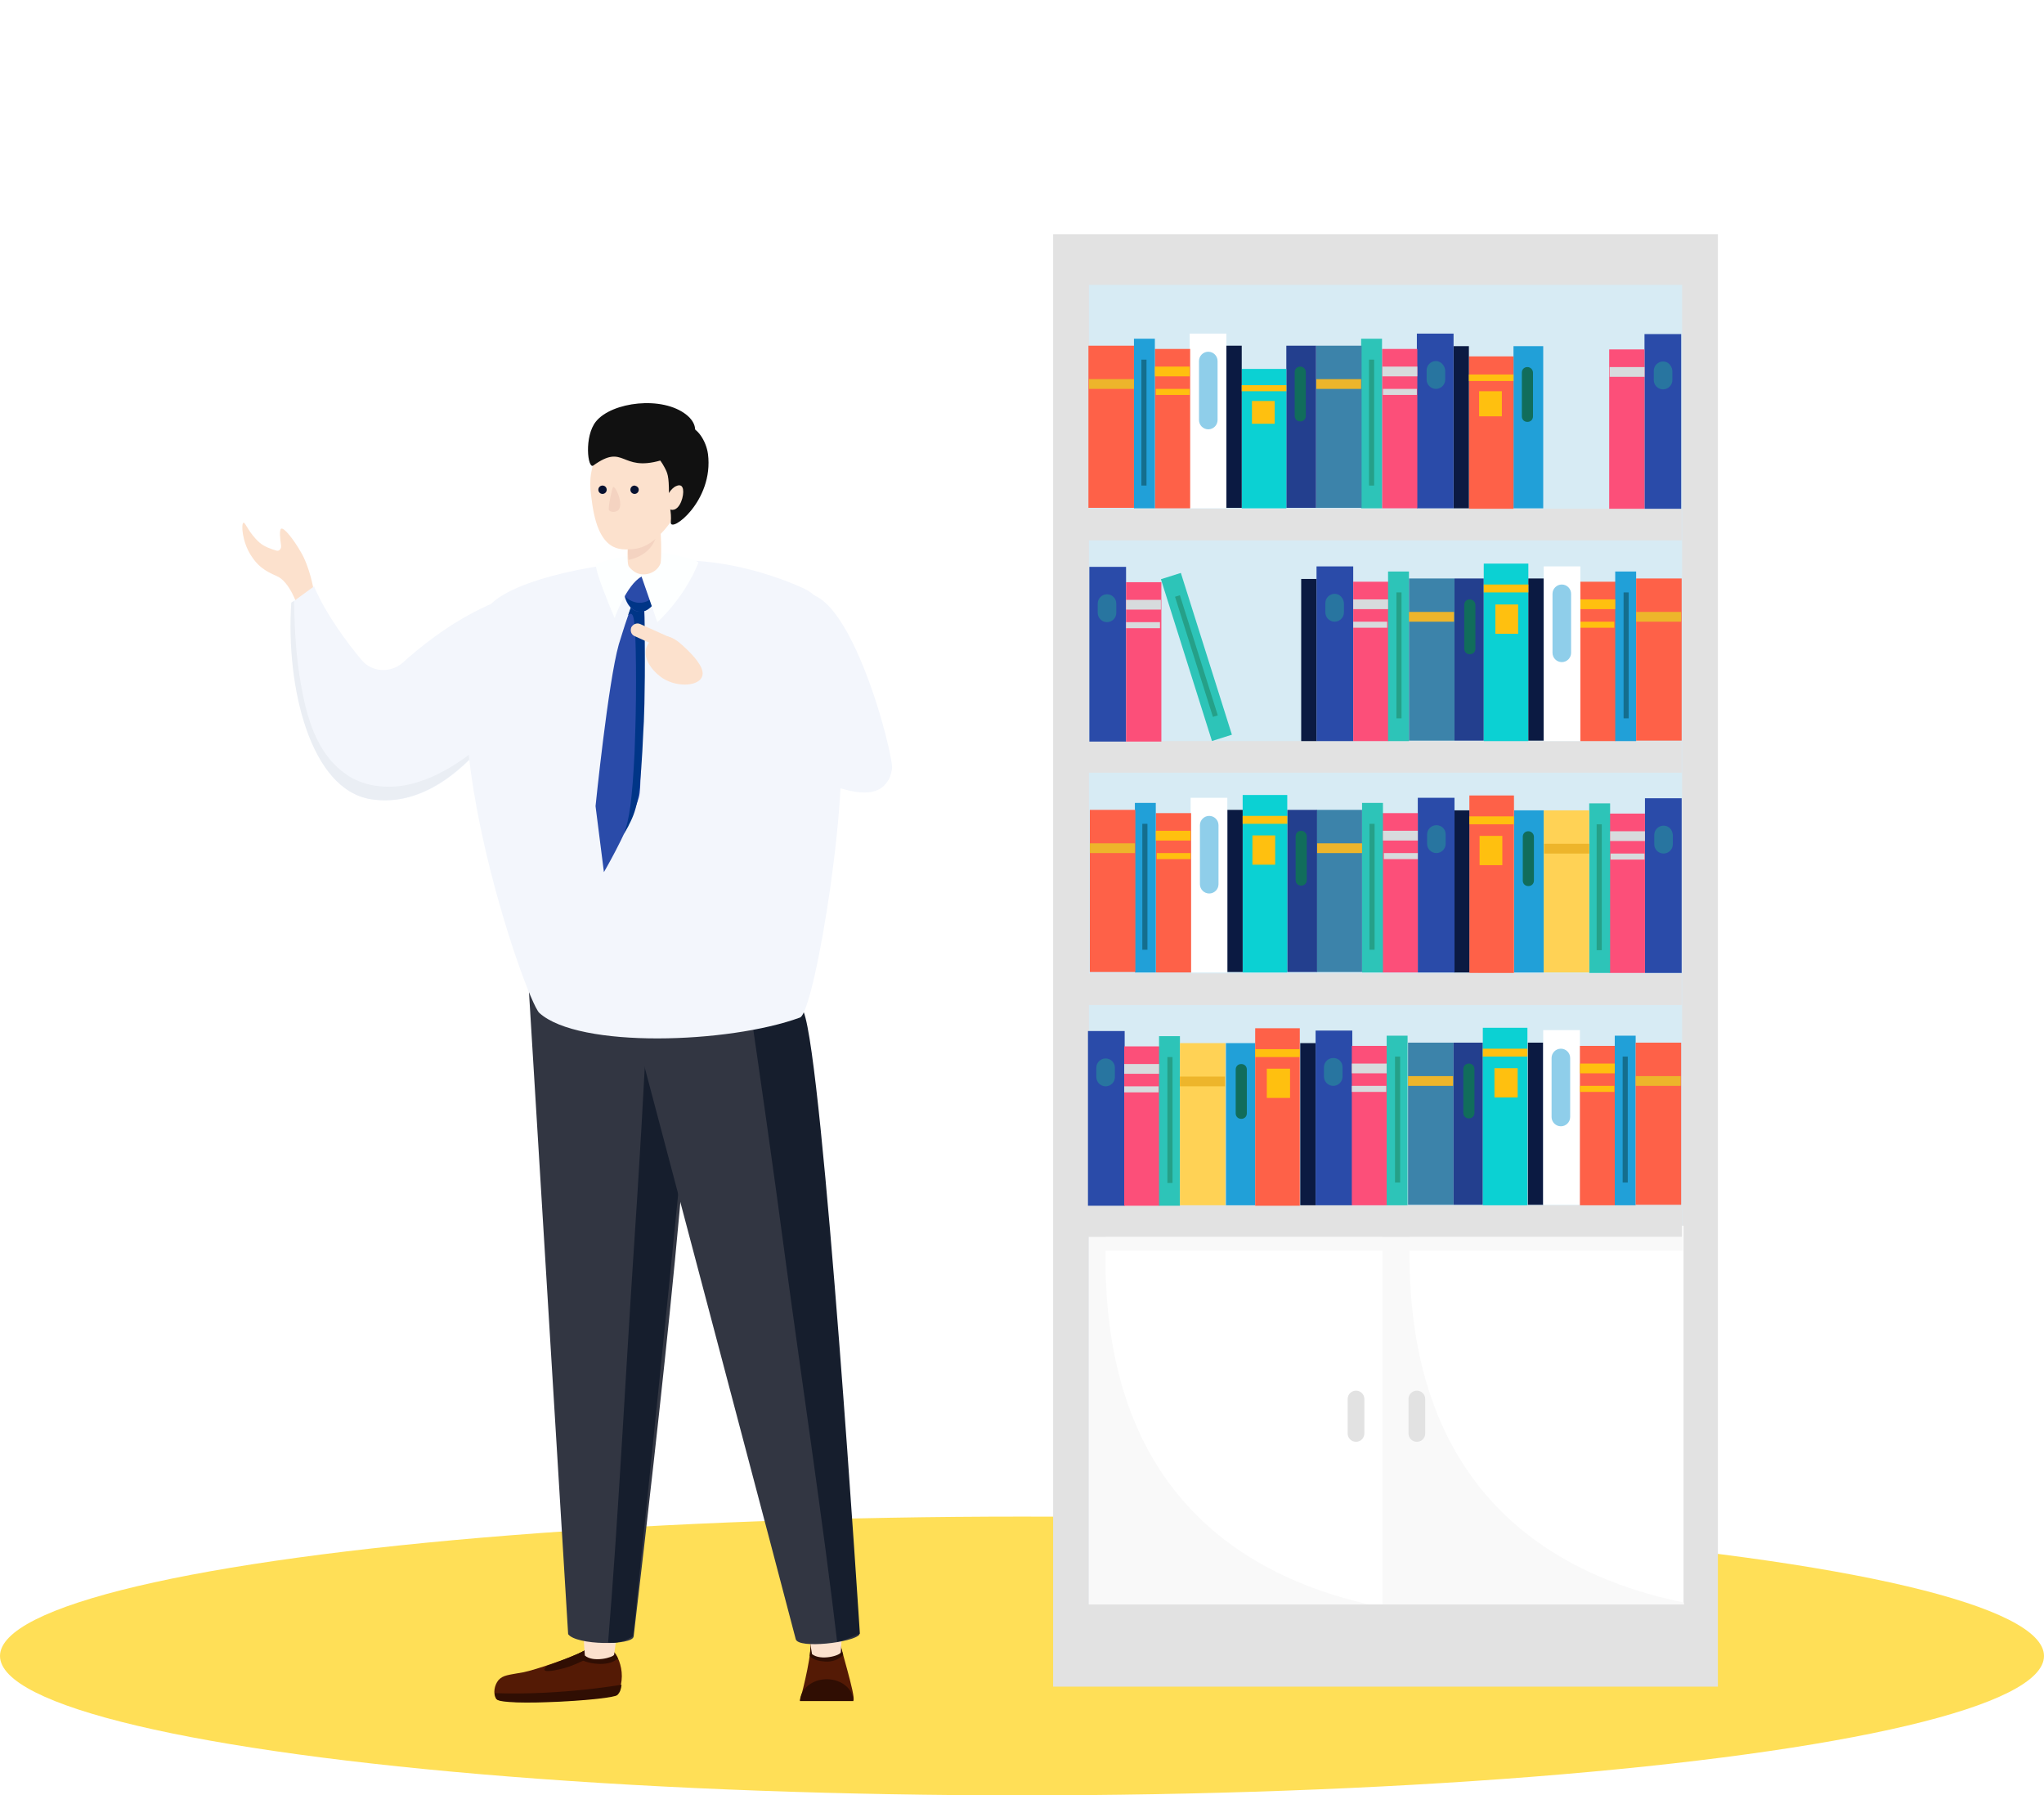 <svg id="i-recruit-faq" version="1.1" xmlns="http://www.w3.org/2000/svg" xmlns:xlink="http://www.w3.org/1999/xlink" x="0px" y="0px" viewBox="0 0 440 386.4" style="enable-background:new 0 0 440 386.4;" xml:space="preserve">
<style type="text/css">
	#i-recruit-faq .st0{fill:#FFDF57;}
	#i-recruit-faq .st1{fill:#E2E2E2;}
	#i-recruit-faq .st2{fill:#D7EBF4;}
	#i-recruit-faq .st3{fill:#FFFFFF;}
	#i-recruit-faq .st4{fill:#F9F9F9;}
	#i-recruit-faq .st5{fill:#2A4BA9;}
	#i-recruit-faq .st6{fill:#FC4F79;}
	#i-recruit-faq .st7{fill:#2DC4B8;}
	#i-recruit-faq .st8{fill:#FFD255;}
	#i-recruit-faq .st9{fill:#2875A0;}
	#i-recruit-faq .st10{fill:#D7DBDD;}
	#i-recruit-faq .st11{fill:#25A088;}
	#i-recruit-faq .st12{fill:#EDB52B;}
	#i-recruit-faq .st13{fill:#21A0D8;}
	#i-recruit-faq .st14{fill:#FE6148;}
	#i-recruit-faq .st15{fill:#0B1A42;}
	#i-recruit-faq .st16{fill:#116D5B;}
	#i-recruit-faq .st17{fill:#FFC00F;}
	#i-recruit-faq .st18{fill:#3C83AA;}
	#i-recruit-faq .st19{fill:#233F8E;}
	#i-recruit-faq .st20{fill:#0BD1D3;}
	#i-recruit-faq .st21{fill:#8FCEEA;}
	#i-recruit-faq .st22{fill:#146E8E;}
	#i-recruit-faq .st23{fill:#541A05;}
	#i-recruit-faq .st24{fill:#300E03;}
	#i-recruit-faq .st25{fill:#FCE1CD;}
	#i-recruit-faq .st26{fill:#323642;}
	#i-recruit-faq .st27{fill:#161E2D;}
	#i-recruit-faq .st28{fill:#F3F6FC;}
	#i-recruit-faq .st29{fill:#EAEEF4;}
	#i-recruit-faq .st30{fill:#003587;}
	#i-recruit-faq .st31{fill:#FDFFFF;}
	#i-recruit-faq .st32{fill:#F4D3C1;}
	#i-recruit-faq .st33{fill:#061130;}
	#i-recruit-faq .st34{fill:#111111;}
</style>
<g>
	<ellipse id="楕円形_1_のコピー" class="st0" cx="220" cy="356.4" rx="220" ry="30"/>
</g>
<g>
	<g>
		<path class="st23" d="M125.7,355.3c-2.5,1.4-10.5,4.1-13,4.6c-3.3,0.6-4.4,0.6-5.4,1.7c-0.9,1.1-1.2,2.9-0.5,4
			c1.1,1.6,24.9,0.2,26-0.9c0.7-0.7,0.8-1.7,1-3c0.3-2.5-0.6-4.8-1.4-5.9C130.9,353.6,126.7,354.8,125.7,355.3z"/>
		<path class="st24" d="M106.5,364.4c0,0.5,0.2,0.9,0.4,1.3c1.1,1.6,24.9,0.2,26-0.9c0.6-0.6,0.8-1.3,0.9-2.2
			c-5.1,0.8-10.5,1.4-16.4,1.7C113.5,364.5,109.9,364.5,106.5,364.4z"/>
		<path class="st24" d="M125.7,355.3c-0.3,0.2-0.7,0.4-1.2,0.6c0,0.4,0.1,0.9,0.5,1.2c1,0.8,5.9,1.9,8-0.2c-0.2-0.4-0.4-0.8-0.6-1
			C130.9,353.6,126.7,354.8,125.7,355.3z"/>
		<path class="st24" d="M125.7,355.3c-1.5,0.8-4.8,2.1-7.9,3.2c-0.4,0.4-0.7,0.7-0.6,0.9c0.3,0.7,3.9-0.3,4.3-0.4
			c1.6-0.4,5.9-2.2,8.8-4.4C128.5,354.3,126.4,354.9,125.7,355.3z"/>
		<path class="st25" d="M125.6,346c-0.5,0.7,0.3,10.3,0.3,10.3c1.8,1.6,6.2,0.4,6.3-0.2c0.7-5.4,1.3-8.6,1-9.3
			C132.1,344.6,127.1,344.1,125.6,346z"/>
		<path class="st26" d="M113.7,210.7l8.6,141c1.7,2.4,13.9,2.5,14.1,0.5c0.2-1.9,13.7-113.9,11.6-125
			C143.5,203.6,113.7,210.7,113.7,210.7z"/>
		<path class="st27" d="M139.6,213.8c-0.9,18.9-2,38-3.3,57.2c-1.7,26.1-3.3,57.2-5.4,82.5c3,0.4,5.4-1.4,5.4-1.4
			s7.3-70.6,10.7-105.2l-2.3-27.9C143.3,216.8,141.5,215.1,139.6,213.8z"/>
	</g>
	<g>
		<path class="st23" d="M178.4,350.9c-3.6,0-3.9-0.8-3.9,3s-2.3,12.1-2.3,12.1c2.4,0,11.5,0,11.5,0c0.6-0.9-3.1-12.3-3.1-13.6
			C180.7,348.6,182,350.9,178.4,350.9z"/>
		<path class="st24" d="M178,361.4c-3.2,0-5.7,2.1-5.8,4.7h11.5C183.7,363.5,181.1,361.4,178,361.4z"/>
		<path class="st24" d="M178.4,350.9c-3.6,0-3.9-0.8-3.9,3c0,0.7-0.1,1.6-0.2,2.5c0.5,0.6,1.5,1.1,3.4,1.2c1.4,0.1,2.8-0.4,3.8-1.4
			c-0.5-1.9-0.9-3.3-0.9-3.8C180.7,348.6,182,350.9,178.4,350.9z"/>
		<path class="st25" d="M173.7,346c-0.5,0.7,1.1,10,1.1,10c1.9,1.5,6.1,0.3,6.2-0.4c0.3-5.4,0.7-8.6,0.3-9.3
			C180.1,344.2,175,344,173.7,346z"/>
		<path class="st26" d="M134.7,214.3c0,0,36.5,137.9,36.6,138.5c0.6,2.1,12.4,0.7,13.7-1c0,0-9.3-117.5-13.5-127.9
			C162.6,201.5,134.7,214.3,134.7,214.3z"/>
		<path class="st27" d="M160.8,212.3c2.8,19.1,5.6,38.6,8.2,58.2c3.4,25.4,8.3,58,11.2,82.8c1.1,0,4.9-1.7,4.9-1.7
			s-7.9-123.4-12.1-133.8C170.5,211.7,165.2,214.2,160.8,212.3z"/>
	</g>
	<g id="i-recruit-faq-left">
		<path class="st25" d="M60.5,113.8c-0.4,0.3-0.2,2.2,0,3.6c0.1,0.7-0.4,1.3-1,1.1c-1.1-0.3-2.7-0.9-3.6-1.7
			c-2.4-2.1-3.1-4.5-3.5-4.3c-0.5,0.3-0.3,4,1.6,7c1.4,2.2,2.8,3.3,5.6,4.5c2.8,1.2,4.4,6.3,4.4,6.3l3.5-3.4c0,0-0.8-4.9-2.8-8.2
			C63.2,116.1,61.1,113.4,60.5,113.8z"/>
		<path class="st28" d="M77.8,142c-3-3.6-7.6-9.7-10.2-15.8l-4.8,3.5c-1.2,18.2,4.1,40.2,17.1,42.3c10.9,1.8,20.3-6.3,26.5-14.6
			c10.1-13.7,15-31.1,15-31.1c-2.8,0.2-16.6,0-34.8,16.4C84,144.9,80,144.7,77.8,142z"/>
		<path class="st29" d="M82.8,169.3c-1.5-0.1-4.5-0.3-7.6-2.2c-7.4-4.6-9.3-13.7-10.4-19.7c-1-5.3-1.4-11.8-1.5-18.1l-0.6,0.4
			c-1.2,18.2,4.1,40.2,17.1,42.3c10.1,1.6,18.8-5.1,25-12.7C98.6,164.8,90.7,169.7,82.8,169.3z"/>
	</g>
	<path class="st28" d="M104.9,130.9c4.7-6.5,27.2-10.5,38-10.1c15.8-1.4,31,6.2,31,6.3c8.4,5.1,4.6,19.3,6.4,26.3
		c3.5,13.4-4.9,64.5-8.1,65.6c-15.3,5.6-47.6,6.7-56.1-1C113.1,215.2,90.7,151,104.9,130.9z"/>
	<path class="st5" d="M137.6,128.2c0.6,0.1,0.9,1.8,0.9,11.1c0.1,10.6-0.2,17.8-0.3,18.7c-0.6,13.6,0,12-1.4,15.7
		c-2.4,6.5-6.8,14-6.8,14l-1.8-14.2c0,0,2.7-26.6,5-34.8C133.9,136.6,136.3,128,137.6,128.2z"/>
	<path class="st30" d="M136.6,161.9c0-0.9,0.4-8.2,0.3-18.7c-0.1-9.2-0.4-11-1.1-11.1c-0.2,0-0.4,0.1-0.6,0.3
		c0.9-2.7,1.9-5.2,2.7-5.1c0.6,0.1,0.9,1.8,0.9,11.1c0.1,10.6-0.2,17.8-0.3,18.7c-0.6,13.6-1.2,16.8-3.1,20.4
		c-0.1,0.3-0.6,1.1-1.1,2C135.5,176.4,136.1,172,136.6,161.9z"/>
	<path class="st5" d="M139.5,123.1c1,0.5,1.4,1.6,1.6,2.4c0.2,0.7,0.7,2.1,0,3.6c-0.6,1.4-2.2,2.9-3.9,2.5c-1.8-0.4-2.5-2.5-2.6-2.8
		c-0.7-2.2,0.4-5,2.3-5.7C137.1,123,138.3,122.5,139.5,123.1z"/>
	<path class="st30" d="M138.7,129.6c1.2-0.3,2.2-1.2,2.8-2.4c0,0.6-0.1,1.2-0.3,1.9c-0.6,1.4-2.2,2.9-3.9,2.5
		c-1.8-0.4-2.5-2.5-2.6-2.8c0-0.1-0.1-0.2-0.1-0.4C135.7,129.5,137.3,130,138.7,129.6z"/>
	<path class="st31" d="M142.3,118.9c0,0-3,0.5-4.4,1.8c-2.3,2,0,2.8,0,2.8l3.6,10.4c0,0,5.7-5,8.8-12.7
		C150.7,120.3,142.3,118.9,142.3,118.9z"/>
	<path class="st31" d="M136.8,119.3c1.6-0.3,5.8,2.4,1.3,4.8c-3.2,1.7-5.8,8.9-5.8,8.9s-4.8-11.2-3.9-11.6
		C129.1,121,131.5,120.3,136.8,119.3z"/>
	<path class="st25" d="M141.9,112.8c0.5,0.8,0.5,7.7,0.3,8.4c-0.7,2.1-3.7,3.2-5.7,1.8c-0.7-0.5-1.1-1-1.2-1.2c-0.5-1.4,0-6.7,0-6.7
		C136.9,111.9,140.9,111.2,141.9,112.8z"/>
	<path class="st32" d="M135.3,115.1c1.4-2.9,4.7-3.7,6.2-2.8c0.1,0.9,0,1.8-0.1,2.6c-0.4,2-1.6,3.2-1.8,3.4
		c-1.1,1.1-2.7,1.9-4.3,2.2C135,118.4,135.3,115.1,135.3,115.1z"/>
	<g id="i-recruit-faq-head">
		<path class="st25" d="M129,95.4c-0.3,0.5-0.6,1.6-1.2,4c-0.4,1.6-0.6,2.5-0.7,3.6c-0.1,1.7,0,2.7,0.3,4.8
			c1.4,11.3,6.3,10.5,8.6,10.4c3.3-0.2,5.3-2.3,6.7-3.8c0.6-0.6,6.7-7.3,3.7-13.8c-1.5-3.2-3.2-7.2-4.3-7.8
			C138,90.8,130.9,92.9,129,95.4z"/>
		<path class="st32" d="M132,104.8c-0.2,0-1.2,4.6-0.9,5c0.4,0.5,1.4,0.5,2,0C134.3,108.6,132.6,104.7,132,104.8z"/>
		<path class="st33" d="M137.5,105.4c0,0.5-0.4,0.9-0.9,0.9c-0.5,0-0.9-0.4-0.9-0.9c0-0.5,0.4-0.9,0.9-0.9
			C137.1,104.6,137.5,104.9,137.5,105.4z"/>
		<path class="st33" d="M130.6,105.4c0,0.5-0.4,0.9-0.9,0.9s-0.9-0.4-0.9-0.9c0-0.5,0.4-0.9,0.9-0.9S130.6,104.9,130.6,105.4z"/>
		<path class="st34" d="M147.8,89.3c-5.2-4.2-16.1-2.8-19.5,1.4c-2.6,3.2-1.8,10.3-0.6,9.5c6.8-4.9,5.8,1.4,14.5-1.1
			c2.5-0.7,6.7-4.1,7.1-4.9C149.9,92.8,149.9,91,147.8,89.3z"/>
		<path class="st34" d="M148.2,91.9c1.8,0,3.8,2.9,4.2,5.8c1.3,10.2-8.2,17.2-8,14.7c0.2-2.4-0.4-3.2-0.4-6.2c0-3.8-0.3-4.4-1-5.7
			c-0.9-1.7-2.1-2.8-2.1-2.8C142.2,96.3,146.8,91.9,148.2,91.9z"/>
		<path class="st25" d="M145.6,104.6c0.2-0.1,1-0.4,1.3,0.3c0.5,0.9-0.1,3.8-1.4,4.6c-0.9,0.6-2.1,0-2.2-1.1
			C143.2,106.9,144.5,105,145.6,104.6z"/>
	</g>
	<g id="i-recruit-faq-right">
		<path class="st28" d="M146.3,147.3c0.7,2.3,39.6,32.7,45,20.3c6.4-14.8-41.2-26.4-44-25.1C144.4,144,146.2,146.7,146.3,147.3z"/>
		<path class="st28" d="M192,165.6c0.7-2.3-10-44.3-21.3-37c-13.6,8.7,14.8,40.1,17.8,40.5C191.7,169.4,191.8,166.1,192,165.6z"/>
		<path class="st25" d="M151.2,145.4c0.5-1.9-2.4-4.7-3.3-5.6c-1.3-1.2-2.8-2.8-4.8-2.9c-2-0.2-3.8,1.1-4.1,3.1
			c-0.3,2.5,2,4.9,3.7,6C146.1,148.1,150.7,147.6,151.2,145.4z"/>
		<path class="st25" d="M136.6,136.9l6.9,3.1c0.7,0.3,1.5,0,1.9-0.7l0,0c0.3-0.7,0-1.5-0.7-1.9l-6.9-3.1c-0.7-0.3-1.5,0-1.9,0.7l0,0
			C135.6,135.8,135.9,136.6,136.6,136.9z"/>
	</g>
</g>
<g>
	<rect x="226.7" y="50.4" class="st1" width="143.1" height="312.6"/>
	<rect x="234.4" y="61.3" class="st2" width="127.7" height="284"/>
	<rect x="234.4" y="262.8" class="st3" width="64.2" height="82.5"/>
	<rect x="298.2" y="263.8" class="st3" width="64.2" height="81.5"/>
	<path class="st4" d="M303.6,263.1l-5.6,0l0,82.2l64.5,0l0-0.4C333.5,339,300.7,319.9,303.6,263.1z"/>
	<path class="st4" d="M238.2,263.1l-3.8,0l0,82.2l60.2,0C266.3,338.8,235,319.4,238.2,263.1z"/>
	<rect x="297.6" y="259.4" class="st4" width="1.5" height="85.9"/>
	<rect x="234.1" y="109.5" class="st1" width="127.9" height="6.8"/>
	<rect x="234.1" y="159.5" class="st1" width="127.9" height="6.8"/>
	<rect x="234.1" y="209.5" class="st1" width="127.9" height="6.8"/>
	<rect x="234.2" y="259.4" class="st1" width="127.9" height="6.8"/>
	<rect x="234.6" y="266.3" class="st4" width="127.7" height="2.9"/>
	<path class="st1" d="M305,299.3c-1,0-1.8,0.8-1.8,1.8l0,7.4c0,1,0.8,1.8,1.8,1.8c1,0,1.8-0.8,1.8-1.8l0-7.4
		C306.8,300.1,306,299.3,305,299.3z"/>
	<path class="st1" d="M291.9,299.3L291.9,299.3c-1,0-1.8,0.8-1.8,1.8l0,7.4c0,1,0.8,1.8,1.8,1.8h0c1,0,1.8-0.8,1.8-1.8l0-7.4
		C293.7,300.1,292.9,299.3,291.9,299.3z"/>
</g>
<g>
	<rect x="234.2" y="221.9" class="st5" width="7.9" height="37.6"/>
	<rect x="242" y="225.2" class="st6" width="7.6" height="34.3"/>
	<rect x="249.5" y="223" class="st7" width="4.5" height="36.5"/>
	<rect x="254" y="224.5" class="st8" width="9.8" height="34.9"/>
	<path class="st9" d="M238,227.8c-1.1,0-2,0.9-2,2l0,2c0,1.1,0.9,2,2,2c1.1,0,2-0.9,2-2l0-2C240,228.7,239.1,227.8,238,227.8z"/>
	<rect x="242" y="229" class="st10" width="7.5" height="2.1"/>
	<rect x="242" y="233.8" class="st10" width="7.4" height="1.3"/>
	<rect x="251.3" y="227.5" class="st11" width="1.1" height="27.1"/>
	<rect x="254" y="231.7" class="st12" width="9.7" height="2.1"/>
	<rect x="263.9" y="224.5" class="st13" width="6.4" height="34.9"/>
	<rect x="270.2" y="221.9" class="st10" width="7.8" height="37.6"/>
	<rect x="270.2" y="221.3" class="st14" width="9.6" height="38.2"/>
	<rect x="279.9" y="224.5" class="st15" width="3.3" height="34.9"/>
	<path class="st16" d="M267.2,229c-0.7,0-1.2,0.5-1.2,1.2l0,9.4c0,0.7,0.5,1.2,1.2,1.2c0.7,0,1.2-0.5,1.2-1.2l0-9.4
		C268.4,229.5,267.9,229,267.2,229z"/>
	<rect x="270.2" y="225.8" class="st17" width="9.6" height="1.7"/>
	<rect x="272.7" y="230" class="st17" width="5" height="6.3"/>
	<rect x="283.2" y="221.8" class="st5" width="7.9" height="37.6"/>
	<rect x="291" y="225.1" class="st6" width="7.6" height="34.3"/>
	<rect x="298.5" y="222.9" class="st7" width="4.5" height="36.5"/>
	<rect x="303.1" y="224.4" class="st18" width="9.8" height="34.9"/>
	<path class="st9" d="M287,227.7c-1.1,0-2,0.9-2,2l0,2c0,1.1,0.9,2,2,2c1.1,0,2-0.9,2-2l0-2C289,228.5,288.1,227.7,287,227.7z"/>
	<rect x="291" y="228.9" class="st10" width="7.5" height="2.1"/>
	<rect x="291" y="233.7" class="st10" width="7.4" height="1.3"/>
	<rect x="300.3" y="227.4" class="st11" width="1.1" height="27.1"/>
	<rect x="303.1" y="231.6" class="st12" width="9.7" height="2.1"/>
	<rect x="312.9" y="224.4" class="st19" width="6.4" height="34.9"/>
	<rect x="319.2" y="221.8" class="st10" width="7.8" height="37.6"/>
	<rect x="319.2" y="221.2" class="st20" width="9.6" height="38.2"/>
	<rect x="328.9" y="224.4" class="st15" width="3.3" height="34.9"/>
	<path class="st16" d="M316.2,228.9L316.2,228.9c-0.7,0-1.2,0.5-1.2,1.2l0,9.4c0,0.7,0.5,1.2,1.2,1.2h0c0.7,0,1.2-0.5,1.2-1.2l0-9.4
		C317.4,229.4,316.9,228.9,316.2,228.9z"/>
	<rect x="319.2" y="225.7" class="st17" width="9.6" height="1.7"/>
	<rect x="321.7" y="229.9" class="st17" width="5" height="6.3"/>
	<rect x="332.2" y="221.7" class="st3" width="7.9" height="37.6"/>
	<rect x="340.1" y="225.1" class="st14" width="7.6" height="34.3"/>
	<rect x="347.6" y="222.9" class="st13" width="4.5" height="36.5"/>
	<rect x="352.1" y="224.4" class="st14" width="9.8" height="34.9"/>
	<path class="st21" d="M336,225.7c-1.1,0-2,0.9-2,2l0,12.7c0,1.1,0.9,2,2,2c1.1,0,2-0.9,2-2l0-12.7C338,226.6,337.1,225.7,336,225.7
		z"/>
	<rect x="340.1" y="228.9" class="st17" width="7.5" height="2.1"/>
	<rect x="340.1" y="233.7" class="st17" width="7.4" height="1.3"/>
	<rect x="349.3" y="227.4" class="st22" width="1.1" height="27.1"/>
	<rect x="352.1" y="231.6" class="st12" width="9.7" height="2.1"/>
</g>
<g>
	<rect x="354.1" y="171.8" class="st5" width="7.9" height="37.6"/>
	<rect x="346.5" y="175.1" class="st6" width="7.6" height="34.3"/>
	<rect x="342.1" y="172.9" class="st7" width="4.5" height="36.5"/>
	<rect x="332.3" y="174.4" class="st8" width="9.8" height="34.9"/>
	<path class="st9" d="M358.1,177.7c-1.1,0-2,0.9-2,2l0,2c0,1.1,0.9,2,2,2c1.1,0,2-0.9,2-2l0-2C360,178.5,359.2,177.7,358.1,177.7z"
		/>
	<rect x="346.6" y="178.9" class="st10" width="7.5" height="2.1"/>
	<rect x="346.7" y="183.7" class="st10" width="7.3" height="1.3"/>
	<rect x="343.7" y="177.4" class="st11" width="1.1" height="27.1"/>
	<rect x="332.4" y="181.6" class="st12" width="9.7" height="2.1"/>
	<rect x="325.9" y="174.4" class="st13" width="6.4" height="34.9"/>
	<rect x="318.2" y="171.8" class="st10" width="7.7" height="37.6"/>
	<rect x="316.3" y="171.2" class="st14" width="9.6" height="38.2"/>
	<rect x="313" y="174.4" class="st15" width="3.3" height="34.9"/>
	<path class="st16" d="M329,178.9c-0.7,0-1.2,0.5-1.2,1.2l0,9.4c0,0.7,0.5,1.2,1.2,1.2c0.7,0,1.2-0.5,1.2-1.2l0-9.4
		C330.2,179.4,329.6,178.9,329,178.9z"/>
	<rect x="316.3" y="175.7" class="st17" width="9.6" height="1.7"/>
	<rect x="318.5" y="179.9" class="st17" width="4.9" height="6.3"/>
	<rect x="305.2" y="171.7" class="st5" width="7.9" height="37.6"/>
	<rect x="297.6" y="175" class="st6" width="7.6" height="34.3"/>
	<rect x="293.2" y="172.8" class="st7" width="4.5" height="36.5"/>
	<rect x="283.4" y="174.3" class="st18" width="9.8" height="34.9"/>
	<path class="st9" d="M309.2,177.6c-1.1,0-2,0.9-2,2l0,2c0,1.1,0.9,2,2,2c1.1,0,2-0.9,2-2l0-2C311.2,178.4,310.3,177.6,309.2,177.6z
		"/>
	<rect x="297.7" y="178.8" class="st10" width="7.5" height="2.1"/>
	<rect x="297.9" y="183.6" class="st10" width="7.3" height="1.3"/>
	<rect x="294.8" y="177.3" class="st11" width="1.1" height="27.1"/>
	<rect x="283.5" y="181.5" class="st12" width="9.7" height="2.1"/>
	<rect x="277.1" y="174.3" class="st19" width="6.4" height="34.9"/>
	<rect x="269.3" y="171.7" class="st10" width="7.7" height="37.6"/>
	<rect x="267.5" y="171.1" class="st20" width="9.6" height="38.2"/>
	<rect x="264.2" y="174.3" class="st15" width="3.3" height="34.9"/>
	<path class="st16" d="M280.1,178.8c-0.7,0-1.2,0.5-1.2,1.2l0,9.4c0,0.7,0.5,1.2,1.2,1.2c0.7,0,1.2-0.5,1.2-1.2l0-9.4
		C281.3,179.3,280.7,178.8,280.1,178.8z"/>
	<rect x="267.5" y="175.6" class="st17" width="9.6" height="1.7"/>
	<rect x="269.6" y="179.8" class="st17" width="4.9" height="6.3"/>
	<rect x="256.3" y="171.7" class="st3" width="7.9" height="37.6"/>
	<rect x="248.8" y="175" class="st14" width="7.6" height="34.3"/>
	<rect x="244.3" y="172.8" class="st13" width="4.5" height="36.5"/>
	<rect x="234.6" y="174.3" class="st14" width="9.8" height="34.9"/>
	<path class="st21" d="M260.3,175.6c-1.1,0-2,0.9-2,2l0,12.7c0,1.1,0.9,2,2,2c1.1,0,2-0.9,2-2l0-12.7
		C262.3,176.5,261.4,175.6,260.3,175.6z"/>
	<rect x="248.8" y="178.8" class="st17" width="7.5" height="2.1"/>
	<rect x="249" y="183.6" class="st17" width="7.3" height="1.3"/>
	<rect x="245.9" y="177.3" class="st22" width="1.1" height="27.1"/>
	<rect x="234.6" y="181.5" class="st12" width="9.7" height="2.1"/>
</g>
<g>
	<rect x="234.5" y="122" class="st5" width="7.9" height="37.6"/>
	<rect x="242.4" y="125.3" class="st6" width="7.6" height="34.3"/>
	
		<rect x="255.2" y="123.1" transform="matrix(0.954 -0.301 0.301 0.954 -30.61 84.037)" class="st7" width="4.5" height="36.5"/>
	<path class="st9" d="M238.3,127.9c-1.1,0-2,0.9-2,2l0,2c0,1.1,0.9,2,2,2c1.1,0,2-0.9,2-2l0-2C240.3,128.8,239.4,127.9,238.3,127.9z
		"/>
	<rect x="242.4" y="129.1" class="st10" width="7.5" height="2.1"/>
	<rect x="242.4" y="133.9" class="st10" width="7.3" height="1.3"/>
	
		<rect x="256.9" y="127.6" transform="matrix(0.954 -0.301 0.301 0.954 -30.549 84.032)" class="st11" width="1.1" height="27.1"/>
	<rect x="280.1" y="124.6" class="st15" width="3.3" height="34.9"/>
	<rect x="283.4" y="121.9" class="st5" width="7.9" height="37.6"/>
	<rect x="291.3" y="125.2" class="st6" width="7.6" height="34.3"/>
	<rect x="298.8" y="123" class="st7" width="4.5" height="36.5"/>
	<rect x="303.3" y="124.5" class="st18" width="9.8" height="34.9"/>
	<path class="st9" d="M287.3,127.8c-1.1,0-2,0.9-2,2l0,2c0,1.1,0.9,2,2,2c1.1,0,2-0.9,2-2l0-2C289.2,128.7,288.4,127.8,287.3,127.8z
		"/>
	<rect x="291.3" y="129" class="st10" width="7.5" height="2.1"/>
	<rect x="291.3" y="133.8" class="st10" width="7.3" height="1.3"/>
	<rect x="300.6" y="127.5" class="st11" width="1.1" height="27.1"/>
	<rect x="303.3" y="131.7" class="st12" width="9.7" height="2.1"/>
	<rect x="313.1" y="124.5" class="st19" width="6.4" height="34.9"/>
	<rect x="319.4" y="121.9" class="st10" width="7.8" height="37.6"/>
	<rect x="319.4" y="121.3" class="st20" width="9.6" height="38.2"/>
	<rect x="329" y="124.5" class="st15" width="3.3" height="34.9"/>
	<path class="st16" d="M316.4,129c-0.7,0-1.2,0.5-1.2,1.2l0,9.4c0,0.7,0.5,1.2,1.2,1.2c0.7,0,1.2-0.5,1.2-1.2l0-9.4
		C317.6,129.6,317.1,129,316.4,129z"/>
	<rect x="319.4" y="125.8" class="st17" width="9.6" height="1.7"/>
	<rect x="321.9" y="130.1" class="st17" width="4.9" height="6.3"/>
	<rect x="332.3" y="121.9" class="st3" width="7.9" height="37.6"/>
	<rect x="340.2" y="125.2" class="st14" width="7.6" height="34.3"/>
	<rect x="347.7" y="123" class="st13" width="4.5" height="36.5"/>
	<rect x="352.2" y="124.5" class="st14" width="9.8" height="34.9"/>
	<path class="st21" d="M336.2,125.8c-1.1,0-2,0.9-2,2l0,12.7c0,1.1,0.9,2,2,2c1.1,0,2-0.9,2-2l0-12.7
		C338.2,126.7,337.3,125.8,336.2,125.8z"/>
	<rect x="340.2" y="129" class="st17" width="7.5" height="2.1"/>
	<rect x="340.2" y="133.8" class="st17" width="7.3" height="1.3"/>
	<rect x="349.5" y="127.5" class="st22" width="1.1" height="27.1"/>
	<rect x="352.2" y="131.7" class="st12" width="9.7" height="2.1"/>
</g>
<g>
	<rect x="354" y="71.9" class="st5" width="7.9" height="37.6"/>
	<rect x="346.4" y="75.2" class="st6" width="7.6" height="34.3"/>
	<path class="st9" d="M358,77.8c-1.1,0-2,0.9-2,2l0,2c0,1.1,0.9,2,2,2c1.1,0,2-0.9,2-2l0-2C359.9,78.7,359.1,77.8,358,77.8z"/>
	<rect x="346.5" y="79" class="st10" width="7.5" height="2.1"/>
	<rect x="325.8" y="74.5" class="st13" width="6.4" height="34.9"/>
	<rect x="316.2" y="76.7" class="st14" width="9.6" height="32.8"/>
	<rect x="312.9" y="74.5" class="st15" width="3.3" height="34.9"/>
	<path class="st16" d="M328.8,79c-0.7,0-1.2,0.5-1.2,1.2l0,9.4c0,0.7,0.5,1.2,1.2,1.2c0.7,0,1.2-0.5,1.2-1.2l0-9.4
		C330,79.6,329.5,79,328.8,79z"/>
	<rect x="316.2" y="80.6" class="st17" width="9.6" height="1.4"/>
	<rect x="318.4" y="84.2" class="st17" width="4.9" height="5.4"/>
	<rect x="305" y="71.8" class="st5" width="7.9" height="37.6"/>
	<rect x="297.5" y="75.1" class="st6" width="7.6" height="34.3"/>
	<rect x="293" y="72.9" class="st7" width="4.5" height="36.5"/>
	<rect x="283.3" y="74.4" class="st18" width="9.8" height="34.9"/>
	<path class="st9" d="M309.1,77.7c-1.1,0-2,0.9-2,2l0,2c0,1.1,0.9,2,2,2c1.1,0,2-0.9,2-2l0-2C311,78.6,310.1,77.7,309.1,77.7z"/>
	<rect x="297.6" y="78.9" class="st10" width="7.5" height="2.1"/>
	<rect x="297.7" y="83.7" class="st10" width="7.3" height="1.3"/>
	<rect x="294.7" y="77.4" class="st11" width="1.1" height="27.1"/>
	<rect x="283.3" y="81.6" class="st12" width="9.7" height="2.1"/>
	<rect x="276.9" y="74.4" class="st19" width="6.4" height="34.9"/>
	<rect x="267.3" y="79.4" class="st20" width="9.6" height="30"/>
	<rect x="264" y="74.4" class="st15" width="3.3" height="34.9"/>
	<path class="st16" d="M279.9,78.9c-0.7,0-1.2,0.5-1.2,1.2l0,9.4c0,0.7,0.5,1.2,1.2,1.2c0.7,0,1.2-0.5,1.2-1.2l0-9.4
		C281.1,79.5,280.6,78.9,279.9,78.9z"/>
	<rect x="267.3" y="82.9" class="st17" width="9.6" height="1.3"/>
	<rect x="269.5" y="86.3" class="st17" width="4.9" height="4.9"/>
	<rect x="256.1" y="71.8" class="st3" width="7.9" height="37.6"/>
	<rect x="248.6" y="75.1" class="st14" width="7.6" height="34.3"/>
	<rect x="244.1" y="72.9" class="st13" width="4.5" height="36.5"/>
	<rect x="234.3" y="74.4" class="st14" width="9.8" height="34.9"/>
	<path class="st21" d="M260.1,75.7c-1.1,0-2,0.9-2,2l0,12.7c0,1.1,0.9,2,2,2c1.1,0,2-0.9,2-2l0-12.7
		C262.1,76.6,261.2,75.7,260.1,75.7z"/>
	<rect x="248.6" y="78.9" class="st17" width="7.5" height="2.1"/>
	<rect x="248.8" y="83.7" class="st17" width="7.3" height="1.3"/>
	<rect x="245.7" y="77.4" class="st22" width="1.1" height="27.1"/>
	<rect x="234.4" y="81.6" class="st12" width="9.7" height="2.1"/>
</g>

</svg>
